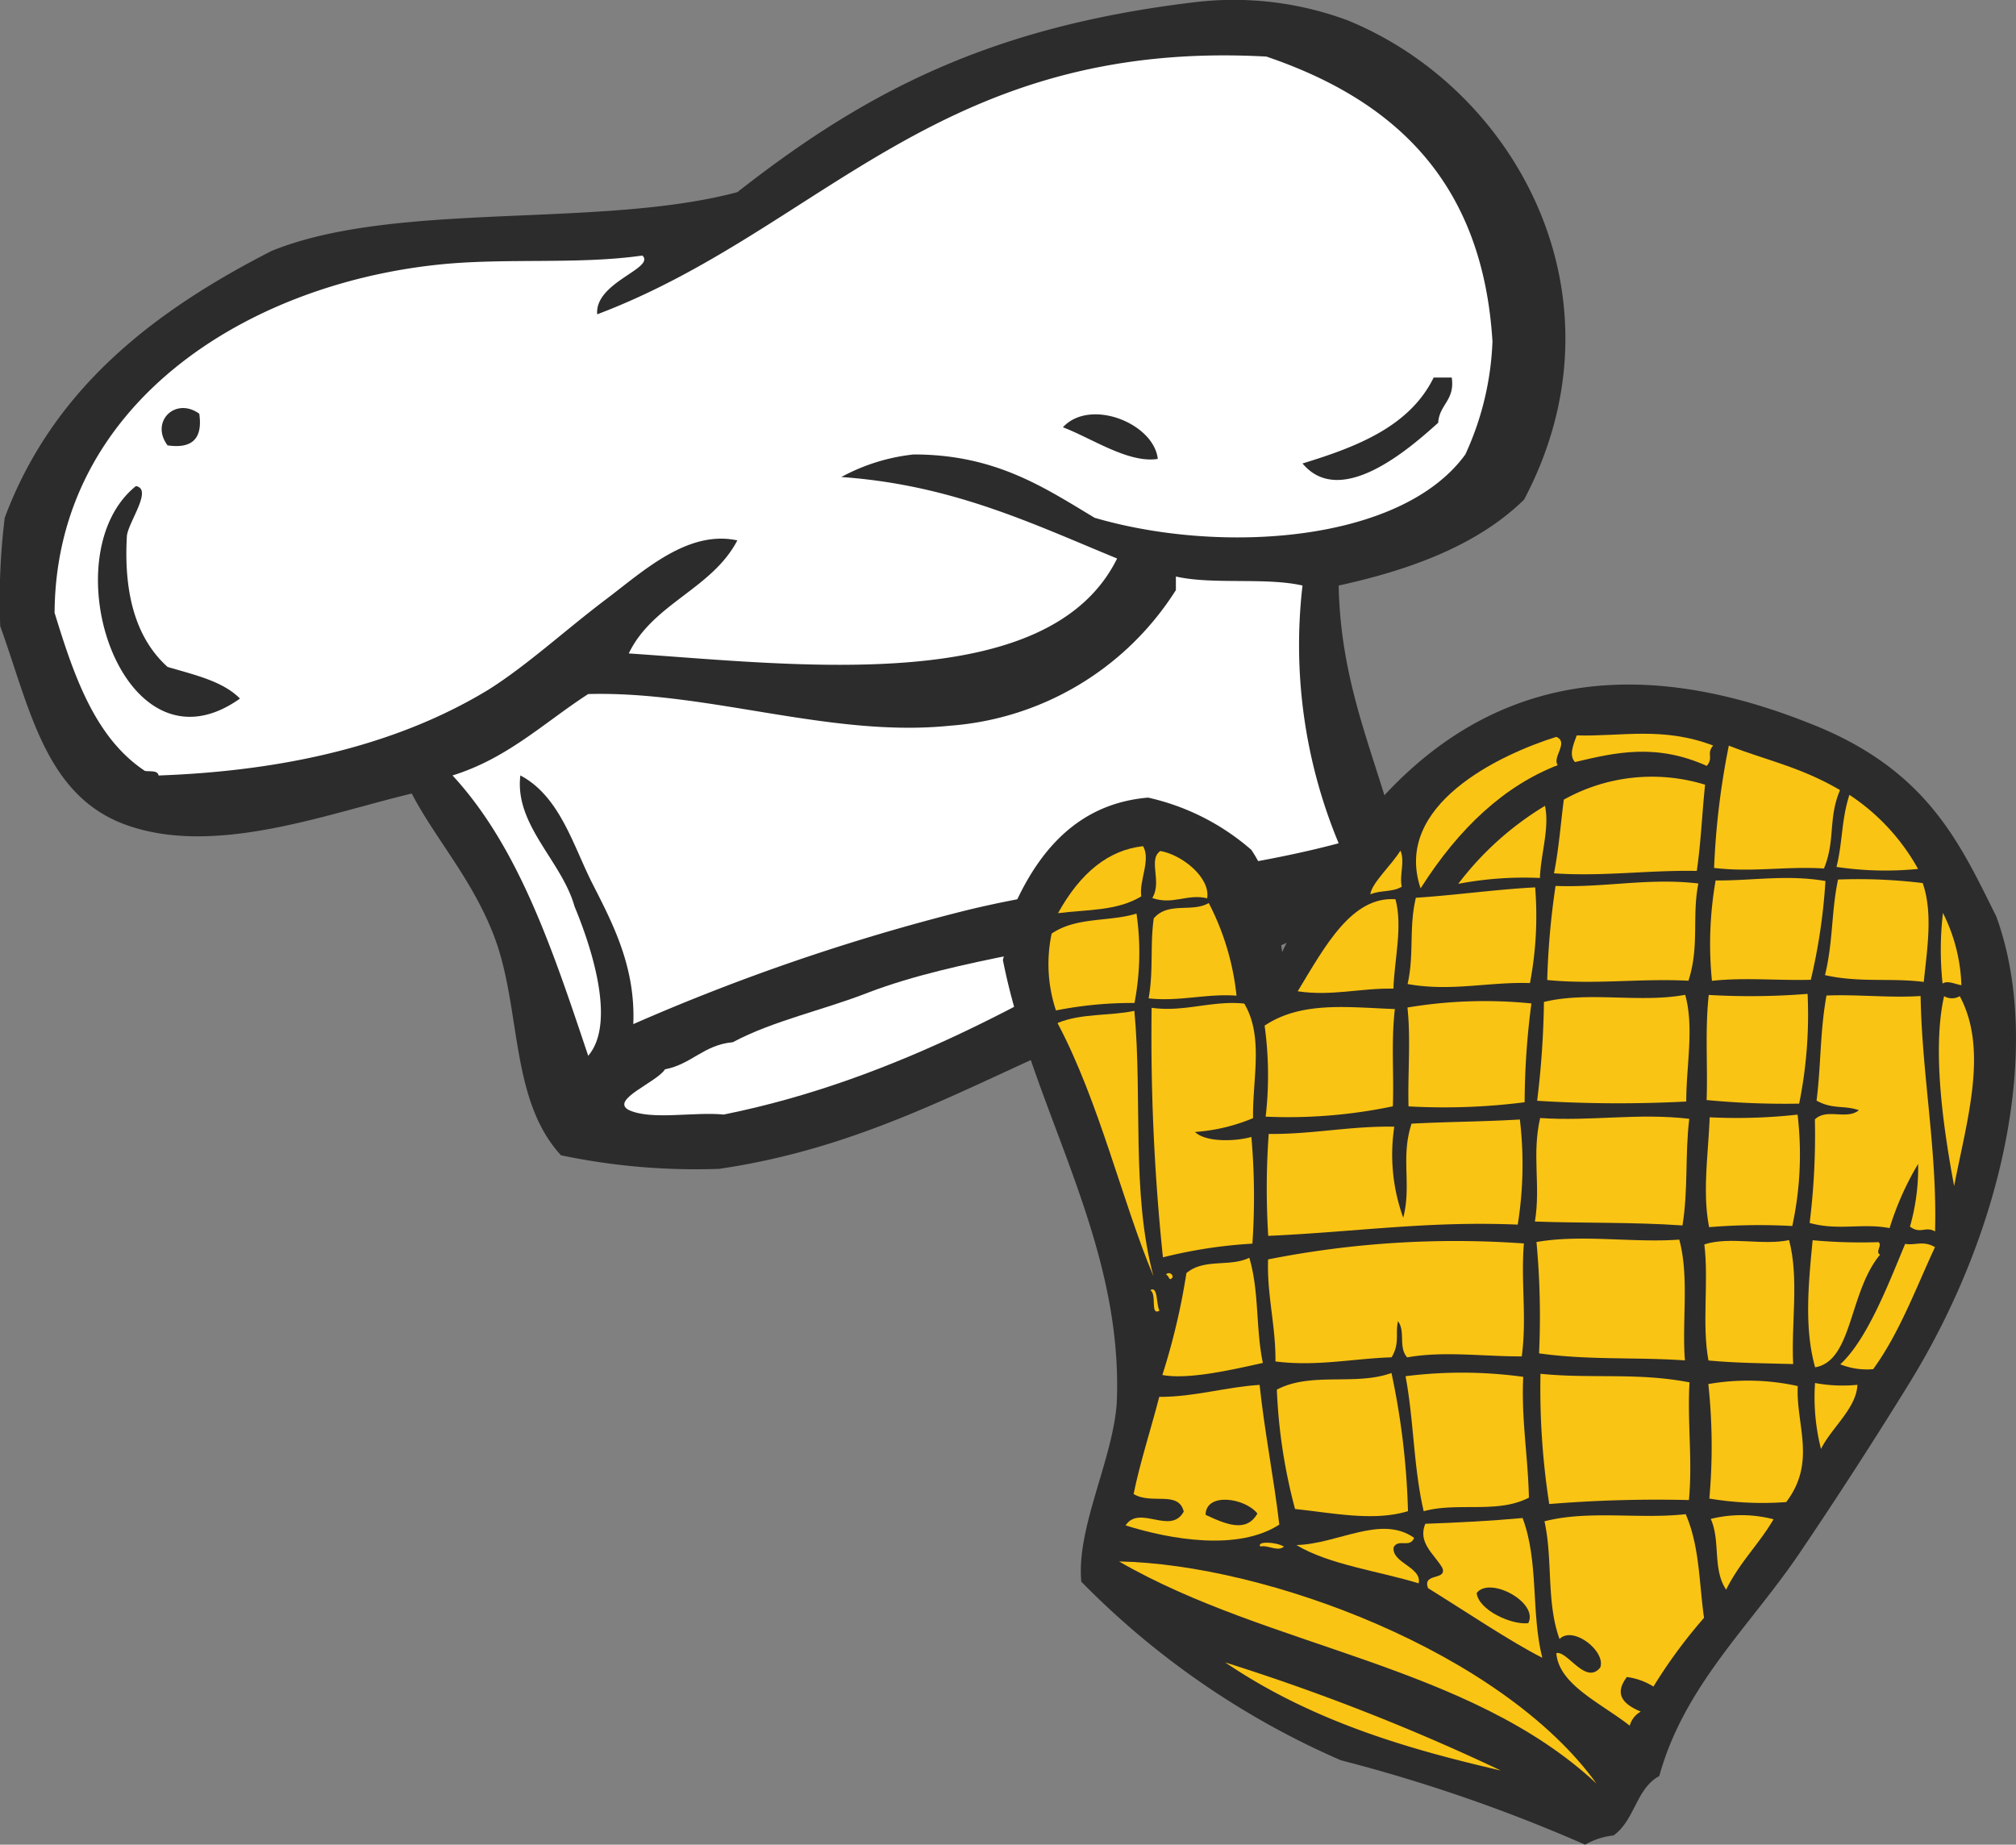 <?xml version="1.0" encoding="UTF-8"?>
<svg xmlns="http://www.w3.org/2000/svg" width="131.141" height="120" viewBox="0 0 131.141 120">
  <rect x="0" y="0" width="131.141" height="120" fill="#808080" stroke="none"/>
  <g id="Group_190" data-name="Group 190" transform="translate(-16.735 -341.906)">
    <g id="Group_188" data-name="Group 188" transform="translate(16.735 341.906)">
      <path id="Path_735" data-name="Path 735" d="M24.989,395.586c5.75,2.034,12.939-.722,18.53-2.059,1.539,2.948,3.845,5.449,5.295,9.119,1.865,4.716,1.028,10.74,4.413,14.413a42.615,42.615,0,0,0,10.293.882c9.323-1.365,16.053-5.32,23.53-8.531,6.319-4.465,16.1-5.472,20.884-11.47-1.274-6.08-3.97-10.737-4.119-17.944,4.829-1.056,9.085-2.679,12.06-5.587,6.9-13.038-.395-26.645-11.47-31.177a21.274,21.274,0,0,0-10-1.177c-13.223,1.588-21.327,5.779-29.706,12.352-8.98,2.392-22.21.538-30.3,3.824-7.653,3.915-14.206,8.934-17.356,17.353a43.776,43.776,0,0,0-.292,7.059C18.7,388.045,19.689,393.709,24.989,395.586Z" transform="translate(-16.735 -341.906)" fill="#2d2c2c" fill-rule="evenodd"></path>
      <path id="Path_736" data-name="Path 736" d="M70.44,371.9c7.237.509,12.446,3.046,17.94,5.3-4.432,8.983-20.718,6.917-31.767,6.177,1.559-3.25,5.418-4.194,7.062-7.354-3.223-.7-6.115,2-8.528,3.822-2.664,2.01-5.108,4.276-7.65,5.883q-8.41,5.119-21.471,5.588c-.046-.344-.538-.247-.883-.295-3.241-2.148-4.618-6.164-5.88-10.292.08-13.466,12.309-21.327,25-22.649,4.326-.45,9.07.012,13.238-.588.864.834-3.118,1.734-2.941,3.824,14.585-5.512,22.265-17.934,43.531-16.767,8.268,2.811,14.066,8.091,14.706,18.532a19.2,19.2,0,0,1-1.765,7.351c-4.178,5.757-15.926,6.514-24.116,4.119-3.307-1.989-6.473-4.119-11.768-4.119A12.66,12.66,0,0,0,70.44,371.9Zm38.532-6.47c-1.553,3.156-4.925,4.489-8.532,5.588,2.507,3,7.076-1.076,8.826-2.647.074-1.2,1.1-1.454.882-2.941Zm-82.358,4.411q2.412.352,2.06-2.061C27.113,366.664,25.461,368.311,26.614,369.842Zm58.238-1.177c1.878.708,4.257,2.356,6.174,2.059C90.771,368.4,86.618,366.745,84.853,368.665ZM31.322,386.313c-1.119-1.138-2.968-1.543-4.708-2.059-1.962-1.762-2.878-4.576-2.647-8.529.1-.907,1.7-3.039.587-3.236C18.917,377.019,23.678,391.743,31.322,386.313Z" transform="translate(-15.712 -340.869)" fill="#fff" fill-rule="evenodd"></path>
      <path id="Path_737" data-name="Path 737" d="M84.75,368.609c2.395.547,5.845.039,8.237.587a33.549,33.549,0,0,0,2.352,16.766c-7.967,2.125-16.637,2.475-24.412,4.41a136.3,136.3,0,0,0-21.473,7.355c.156-3.7-1.323-6.522-2.646-9.118-1.258-2.469-2.119-5.7-4.7-7.06-.388,3.233,2.688,5.545,3.528,8.531.933,2.24,2.792,7.478.886,9.707-2.267-6.759-4.493-13.552-8.827-18.237,3.591-1.114,5.965-3.448,8.827-5.295,7.786-.212,15.776,2.854,23.529,2.06a19.051,19.051,0,0,0,14.7-8.824Z" transform="translate(-8.259 -331.106)" fill="#fff" fill-rule="evenodd"></path>
      <path id="Path_738" data-name="Path 738" d="M80.944,384.524c-7.929,4.719-17.48,10.365-28.825,12.648-1.963-.192-4.7.389-6.178-.295-1.239-.666,1.838-1.808,2.355-2.646,1.73-.33,2.521-1.594,4.413-1.764,2.615-1.4,5.938-2.1,8.824-3.236C67.359,387.017,74.729,386.349,80.944,384.524Z" transform="translate(-5.04 -324.669)" fill="#fff" fill-rule="evenodd"></path>
    </g>
    <g id="Group_189" data-name="Group 189" transform="translate(81.973 386.437)">
      <path id="Path_739" data-name="Path 739" d="M122.139,419.08c6.3-10.23,8.647-22.219,5.667-30.385-2.382-4.767-4.487-9.625-12.288-12.616-14.953-5.906-26.465-1.308-34.163,14.932-.355-2.317-.661-4.65-2.007-6.644a15.279,15.279,0,0,0-6.719-3.4c-3.633.313-6.692,2.375-8.814,7.3a24.324,24.324,0,0,1-.629,3.263c1.931,9.782,7.865,18.253,7.407,28.819-.258,3.708-2.636,8.108-2.306,11.625a53.528,53.528,0,0,0,16.886,11.618,104.1,104.1,0,0,1,15.891,5.49,4.616,4.616,0,0,1,1.841-.6c1.4-.993,1.462-3.048,2.98-3.864,1.615-5.883,5.925-9.764,9.156-14.549Q118.749,424.579,122.139,419.08Z" transform="translate(-63.186 -373.613)" fill="#2d2c2c" fill-rule="evenodd"></path>
      <path id="Path_740" data-name="Path 740" d="M104.319,379.336c-.785,1.843-.289,3.264-1.046,5.1-2.431-.16-4.668.264-7.146-.037a50.365,50.365,0,0,1,.958-7.956C99.492,377.394,101.725,377.815,104.319,379.336Z" transform="translate(-49.863 -372.47)" fill="#fac414" fill-rule="evenodd"></path>
      <path id="Path_741" data-name="Path 741" d="M102.636,378.722a13.76,13.76,0,0,1,4.466,4.82,21.631,21.631,0,0,1-5.306-.131C102.2,381.809,102.106,380.368,102.636,378.722Z" transform="translate(-47.57 -371.547)" fill="#fac414" fill-rule="evenodd"></path>
      <path id="Path_742" data-name="Path 742" d="M98.729,376.659c-.462.548.049.776-.414,1.324-3.319-1.487-5.944-.873-8.573-.248-.4-.434-.124-1.091.112-1.735C92.769,376.084,95.434,375.41,98.729,376.659Z" transform="translate(-52.527 -372.692)" fill="#fac414" fill-rule="evenodd"></path>
      <path id="Path_743" data-name="Path 743" d="M107.62,382.875c.669,1.933.3,4.2.069,6.43-2.184-.275-4.167.067-6.425-.441.529-2.156.406-4.1.848-6.219A34.591,34.591,0,0,1,107.62,382.875Z" transform="translate(-47.786 -369.961)" fill="#fac414" fill-rule="evenodd"></path>
      <path id="Path_744" data-name="Path 744" d="M98,384.012c-3.133-.061-6.105.376-9.289.156.32-1.632.431-3.2.638-4.792a11.752,11.752,0,0,1,9.189-.973C98.343,380.279,98.273,382.113,98,384.012Z" transform="translate(-52.861 -371.888)" fill="#fac414" fill-rule="evenodd"></path>
      <path id="Path_745" data-name="Path 745" d="M106.767,384.193a11.213,11.213,0,0,1,1.2,4.7c-.42-.071-.9-.324-1.225-.106A20.8,20.8,0,0,1,106.767,384.193Z" transform="translate(-45.616 -369.335)" fill="#fac414" fill-rule="evenodd"></path>
      <path id="Path_746" data-name="Path 746" d="M82.619,385.892c-1.823-5.423,5.159-8.709,8.827-9.855.844.344-.289,1.34.094,1.838C88.127,379.2,85.157,381.888,82.619,385.892Z" transform="translate(-55.447 -372.633)" fill="#fac414" fill-rule="evenodd"></path>
      <path id="Path_747" data-name="Path 747" d="M103.448,382.77a37.652,37.652,0,0,1-.952,6.425c-2.132.058-4.354-.16-6.431.069a24.129,24.129,0,0,1,.239-6.53C98.688,382.757,100.93,382.338,103.448,382.77Z" transform="translate(-49.941 -369.99)" fill="#fac414" fill-rule="evenodd"></path>
      <path id="Path_748" data-name="Path 748" d="M89.919,379.232c.31,1.426-.278,3.149-.329,4.692a22.755,22.755,0,0,0-5.313.382A20.1,20.1,0,0,1,89.919,379.232Z" transform="translate(-54.656 -371.341)" fill="#fac414" fill-rule="evenodd"></path>
      <path id="Path_749" data-name="Path 749" d="M97.586,389.188c-3.112-.163-6.031.262-9.188-.046a50.9,50.9,0,0,1,.542-6.121c3.154.126,6.049-.542,9.289-.159C97.8,385.038,98.315,386.909,97.586,389.188Z" transform="translate(-52.989 -369.921)" fill="#fac414" fill-rule="evenodd"></path>
      <path id="Path_750" data-name="Path 750" d="M108.711,403.368c-.626-.36-.954.2-1.631-.313a13.946,13.946,0,0,0,.531-4.081,19.132,19.132,0,0,0-1.857,4.177c-1.81-.339-3.337.185-5.2-.334a46.418,46.418,0,0,0,.34-6.734c.771-.754,2.058.056,2.862-.6-.962-.341-1.712-.038-2.753-.625.293-2.3.22-4.487.646-6.835,2.011-.083,4.128.164,6.122.031C107.86,393.232,108.859,398.114,108.711,403.368Z" transform="translate(-48.074 -367.793)" fill="#fac414" fill-rule="evenodd"></path>
      <path id="Path_751" data-name="Path 751" d="M102.349,387.941a29.14,29.14,0,0,1-.548,7.14,53.527,53.527,0,0,1-6.02-.233c.081-2.291-.114-4.49.138-6.837A46.809,46.809,0,0,0,102.349,387.941Z" transform="translate(-50.003 -367.819)" fill="#fac414" fill-rule="evenodd"></path>
      <path id="Path_752" data-name="Path 752" d="M90.229,383.008a23.2,23.2,0,0,1-.338,6.225c-2.688-.088-5.136.572-7.96.062.442-1.958.07-3.647.539-5.612C85.073,383.516,87.612,383.146,90.229,383.008Z" transform="translate(-55.605 -369.814)" fill="#fac414" fill-rule="evenodd"></path>
      <path id="Path_753" data-name="Path 753" d="M97.631,394.926a85.126,85.126,0,0,1-9.7-.049,58.432,58.432,0,0,0,.442-6.428c2.881-.709,6.253.084,9.188-.465C98.157,390.113,97.624,392.607,97.631,394.926Z" transform="translate(-53.177 -367.801)" fill="#fac414" fill-rule="evenodd"></path>
      <path id="Path_754" data-name="Path 754" d="M83.2,383.56c.476,1.767-.059,3.866-.135,5.816-2.109-.048-4.021.507-6.223.171C78.64,386.573,80.362,383.364,83.2,383.56Z" transform="translate(-57.663 -369.594)" fill="#fac414" fill-rule="evenodd"></path>
      <path id="Path_755" data-name="Path 755" d="M101.711,393.534a21.986,21.986,0,0,1-.344,7.246,39.973,39.973,0,0,0-5.408.074c-.448-2.23-.058-4.736.035-7.146A35.824,35.824,0,0,0,101.711,393.534Z" transform="translate(-50.017 -365.557)" fill="#fac414" fill-rule="evenodd"></path>
      <path id="Path_756" data-name="Path 756" d="M89.547,394.856a41.328,41.328,0,0,1-7.553.269c-.058-2.132.157-4.354-.07-6.431a30.33,30.33,0,0,1,8.063-.265A50.317,50.317,0,0,0,89.547,394.856Z" transform="translate(-55.607 -367.684)" fill="#fac414" fill-rule="evenodd"></path>
      <path id="Path_757" data-name="Path 757" d="M73.677,384.4c-1.291-.315-2.23.455-3.572-.018.661-1.072-.3-2.5.527-3.059C72.053,381.574,73.894,383.054,73.677,384.4Z" transform="translate(-60.388 -370.496)" fill="#fac414" fill-rule="evenodd"></path>
      <path id="Path_758" data-name="Path 758" d="M97.867,393.769c-.285,2.355-.059,4.546-.441,6.937-3.246-.225-6.385-.139-9.6-.254.386-2.333-.211-4.344.341-6.734C91.476,393.945,94.515,393.377,97.867,393.769Z" transform="translate(-53.218 -365.52)" fill="#fac414" fill-rule="evenodd"></path>
      <path id="Path_759" data-name="Path 759" d="M71.273,381.1c.517.906-.272,2.24-.117,3.265-1.607.973-3.573.85-5.417,1.094C67.2,382.818,69.033,381.345,71.273,381.1Z" transform="translate(-62.153 -370.586)" fill="#fac414" fill-rule="evenodd"></path>
      <path id="Path_760" data-name="Path 760" d="M108.133,399.739c-1.244,2.676-2.317,5.6-4.022,7.939a4.711,4.711,0,0,1-2.14-.315c1.782-1.632,3.2-5.4,4.223-7.837C106.855,399.642,107.362,399.291,108.133,399.739Z" transform="translate(-47.5 -363.142)" fill="#fac414" fill-rule="evenodd"></path>
      <path id="Path_761" data-name="Path 761" d="M75.653,389.761c-1.972-.146-3.72.4-5.717.174.324-1.8.086-3.423.333-5.2.94-1.107,2.486-.362,3.578-1A16.825,16.825,0,0,1,75.653,389.761Z" transform="translate(-60.456 -369.522)" fill="#fac414" fill-rule="evenodd"></path>
      <path id="Path_762" data-name="Path 762" d="M105.061,399.476c.271.192-.236.642.1.817-2.035,2.445-1.781,6.911-4.222,7.326-.716-2.54-.44-5.4-.163-8.267A34.261,34.261,0,0,0,105.061,399.476Z" transform="translate(-48.102 -363.204)" fill="#fac414" fill-rule="evenodd"></path>
      <path id="Path_763" data-name="Path 763" d="M83.649,395.008a33.127,33.127,0,0,1-8.272.673,23.5,23.5,0,0,0-.069-5.92c2.411-1.618,5.5-1.183,8.473-1.08C83.531,390.858,83.729,392.888,83.649,395.008Z" transform="translate(-58.283 -367.572)" fill="#fac414" fill-rule="evenodd"></path>
      <path id="Path_764" data-name="Path 764" d="M101.453,407.409c-1.83-.053-3.643-.059-5.51-.232-.44-2.4.031-5.1-.267-7.554,1.694-.532,3.763.087,5.512-.277C101.847,401.847,101.319,404.736,101.453,407.409Z" transform="translate(-50.046 -363.206)" fill="#fac414" fill-rule="evenodd"></path>
      <path id="Path_765" data-name="Path 765" d="M71.02,384.223a17.426,17.426,0,0,1-.131,5.814,25.407,25.407,0,0,0-5.107.486,9.562,9.562,0,0,1-.281-5C67.124,384.42,69.219,384.774,71.02,384.223Z" transform="translate(-62.329 -369.323)" fill="#fac414" fill-rule="evenodd"></path>
      <path id="Path_766" data-name="Path 766" d="M84.288,400.15c.555-2.16-.183-3.9.541-6.119,2.337-.126,4.715-.129,7.045-.271a24.722,24.722,0,0,1-.138,6.838c-5.859-.246-10.452.471-16.23.732a49.13,49.13,0,0,1,.032-6.632c2.788.038,5.373-.53,8.168-.469A12.064,12.064,0,0,0,84.288,400.15Z" transform="translate(-58.245 -365.466)" fill="#fac414" fill-rule="evenodd"></path>
      <path id="Path_767" data-name="Path 767" d="M72.9,396.753c.743.7,2.685.607,3.673.324a44.768,44.768,0,0,1,.066,6.941,31.12,31.12,0,0,0-5.82.891,138.7,138.7,0,0,1-.736-16.233c2.138.3,3.916-.492,6.024-.274,1.277,2.128.532,4.919.574,7.452A11.867,11.867,0,0,1,72.9,396.753Z" transform="translate(-60.408 -367.648)" fill="#fac414" fill-rule="evenodd"></path>
      <path id="Path_768" data-name="Path 768" d="M97.556,407.2c-3.184-.225-6.223,0-9.487-.458A52.3,52.3,0,0,0,87.9,399.5c2.944-.518,6.25.064,9.289-.157C97.846,401.784,97.356,404.6,97.556,407.2Z" transform="translate(-53.19 -363.235)" fill="#fac414" fill-rule="evenodd"></path>
      <path id="Path_769" data-name="Path 769" d="M103.561,406.082c-.067,1.536-1.688,2.791-2.369,4.174a13.638,13.638,0,0,1-.388-4.291A9.748,9.748,0,0,0,103.561,406.082Z" transform="translate(-47.974 -360.529)" fill="#fac414" fill-rule="evenodd"></path>
      <path id="Path_770" data-name="Path 770" d="M83.923,404.6c-.19.8.132,1.428-.418,2.346-2.521.085-4.9.609-7.555.269.029-2.274-.563-4.345-.478-6.637a62.542,62.542,0,0,1,16.64-1.038c-.208,2.5.2,4.8-.139,7.346-2.487.01-5.1-.362-7.451.065C83.927,406.3,84.427,405.285,83.923,404.6Z" transform="translate(-58.22 -363.182)" fill="#fac414" fill-rule="evenodd"></path>
      <path id="Path_771" data-name="Path 771" d="M100.926,413.757a21.036,21.036,0,0,1-5-.228,38.145,38.145,0,0,0-.066-7.449,15.034,15.034,0,0,1,5.817.131C101.549,408.722,102.913,411.141,100.926,413.757Z" transform="translate(-49.971 -360.576)" fill="#fac414" fill-rule="evenodd"></path>
      <path id="Path_772" data-name="Path 772" d="M97.743,413.752a86.143,86.143,0,0,0-9.087.259,48.87,48.87,0,0,1-.569-8.473c3.281.337,6.307-.1,9.694.559C97.631,408.693,97.986,411.125,97.743,413.752Z" transform="translate(-53.116 -360.702)" fill="#fac414" fill-rule="evenodd"></path>
      <path id="Path_773" data-name="Path 773" d="M89.861,413.615c-2.029,1.064-4.667.276-6.844.885-.664-2.839-.638-5.9-1.181-8.783a29.315,29.315,0,0,1,7.656.041C89.355,408.461,89.806,410.976,89.861,413.615Z" transform="translate(-55.643 -360.723)" fill="#fac414" fill-rule="evenodd"></path>
      <path id="Path_774" data-name="Path 774" d="M100.056,412.353c-.982,1.668-2.16,2.736-3.084,4.577-.9-1.343-.352-3.167-1-4.6A8.289,8.289,0,0,1,100.056,412.353Z" transform="translate(-49.925 -358.052)" fill="#fac414" fill-rule="evenodd"></path>
      <path id="Path_775" data-name="Path 775" d="M77.11,407.005c-2.018.445-4.831,1.1-6.538.785a43.7,43.7,0,0,0,1.565-6.627c1.153-.979,2.823-.377,4.091-1C76.877,402.329,76.643,404.781,77.11,407.005Z" transform="translate(-60.199 -362.875)" fill="#fac414" fill-rule="evenodd"></path>
      <path id="Path_776" data-name="Path 776" d="M95.36,423.255a4.278,4.278,0,0,0-1.73-.621c-.851,1.128-.233,1.775.907,2.25a1.488,1.488,0,0,0-.719.915c-1.886-1.478-4.622-2.674-4.774-4.718.715-.184,1.91,2.108,2.855.933.385-1.048-1.775-2.747-2.647-1.851-.871-2.374-.427-5.181-.982-7.658,2.872-.743,6.187-.124,9.187-.465.91,2.08.867,4.472,1.194,6.743A33.009,33.009,0,0,0,95.36,423.255Z" transform="translate(-53.041 -358.072)" fill="#fac414" fill-rule="evenodd"></path>
      <path id="Path_777" data-name="Path 777" d="M83.332,405.5a49.159,49.159,0,0,1,1.074,8.987c-2.211.68-4.826.126-7.347-.139a35.54,35.54,0,0,1-1.184-7.764C78.091,405.408,81,406.349,83.332,405.5Z" transform="translate(-58.054 -360.716)" fill="#fac414" fill-rule="evenodd"></path>
      <path id="Path_778" data-name="Path 778" d="M70.742,400.971c.181-.23.51,0,.409.207C70.908,401.429,70.981,401.068,70.742,400.971Z" transform="translate(-60.13 -362.588)" fill="#fac414" fill-rule="evenodd"></path>
      <path id="Path_779" data-name="Path 779" d="M77.588,406.052c.324,3.064.924,6.039,1.282,9.088-2.661,1.729-7.035.986-10,.053.909-1.375,2.934.66,3.784-.9-.337-1.392-2.1-.431-3.262-1.142.418-2.059,1.128-4.218,1.668-6.32C73.32,406.843,75.37,406.193,77.588,406.052Zm-3.512,8.453c1.336.625,2.65,1.181,3.369-.084C76.635,413.393,74.084,413.03,74.075,414.506Z" transform="translate(-60.889 -360.494)" fill="#fac414" fill-rule="evenodd"></path>
      <path id="Path_780" data-name="Path 780" d="M90.4,421.309c-1.983-.993-5.1-3.085-7.43-4.528-.395-1.022,1.263-.479.926-1.323-.528-.9-1.611-1.624-1.108-2.864,2.125-.076,4.243-.184,6.33-.375C90.184,415.039,89.658,418.382,90.4,421.309ZM86.131,417.1c.129,1.118,2.282,2.09,3.357,1.958C90.191,417.71,86.964,415.978,86.131,417.1Z" transform="translate(-55.312 -358)" fill="#fac414" fill-rule="evenodd"></path>
      <path id="Path_781" data-name="Path 781" d="M84.44,413.307c-.282.692-1.007.031-1.33.6-.176,1.021,1.872,1.313,1.619,2.356-2.529-.784-5.812-1.2-7.946-2.489C79.484,413.706,82.29,411.78,84.44,413.307Z" transform="translate(-57.687 -357.797)" fill="#fac414" fill-rule="evenodd"></path>
      <path id="Path_782" data-name="Path 782" d="M99.624,428.679c-8.291-7.738-21.335-8.818-31.057-14.449C78.138,414.414,93.464,420.135,99.624,428.679Z" transform="translate(-61.01 -357.186)" fill="#fac414" fill-rule="evenodd"></path>
      <path id="Path_783" data-name="Path 783" d="M91.412,425.939c-5.526-1.284-12.078-3.056-17.926-7.031A139.966,139.966,0,0,1,91.412,425.939Z" transform="translate(-59.02 -355.294)" fill="#fac414" fill-rule="evenodd"></path>
      <path id="Path_784" data-name="Path 784" d="M106.878,388.047a1,1,0,0,0,1.018,0c1.867,3.466.48,8-.366,12.35C106.934,397.193,106.044,391.719,106.878,388.047Z" transform="translate(-45.652 -367.776)" fill="#fac414" fill-rule="evenodd"></path>
      <path id="Path_785" data-name="Path 785" d="M82.161,381.305c.315.688-.083,1.612.088,2.348-.611.375-1.4.208-2.042.5C80.263,383.444,81.607,382.224,82.161,381.305Z" transform="translate(-56.302 -370.503)" fill="#fac414" fill-rule="evenodd"></path>
      <path id="Path_786" data-name="Path 786" d="M65.716,389.519c1.544-.642,3.361-.449,5-.791.532,5.712-.211,11.842,1.239,17.255C69.927,401.158,68.448,394.68,65.716,389.519Z" transform="translate(-62.163 -367.501)" fill="#fac414" fill-rule="evenodd"></path>
      <path id="Path_787" data-name="Path 787" d="M70.013,401.68c.517-.32.381.993.6,1.33C69.978,403.373,70.468,401.942,70.013,401.68Z" transform="translate(-60.425 -362.282)" fill="#fac414" fill-rule="evenodd"></path>
      <path id="Path_788" data-name="Path 788" d="M76.654,413.617c-.395.351-1.06-.124-1.532-.007C74.855,413.256,76.138,413.3,76.654,413.617Z" transform="translate(-58.373 -357.538)" fill="#fac414" fill-rule="evenodd"></path>
    </g>
  </g>
</svg>
